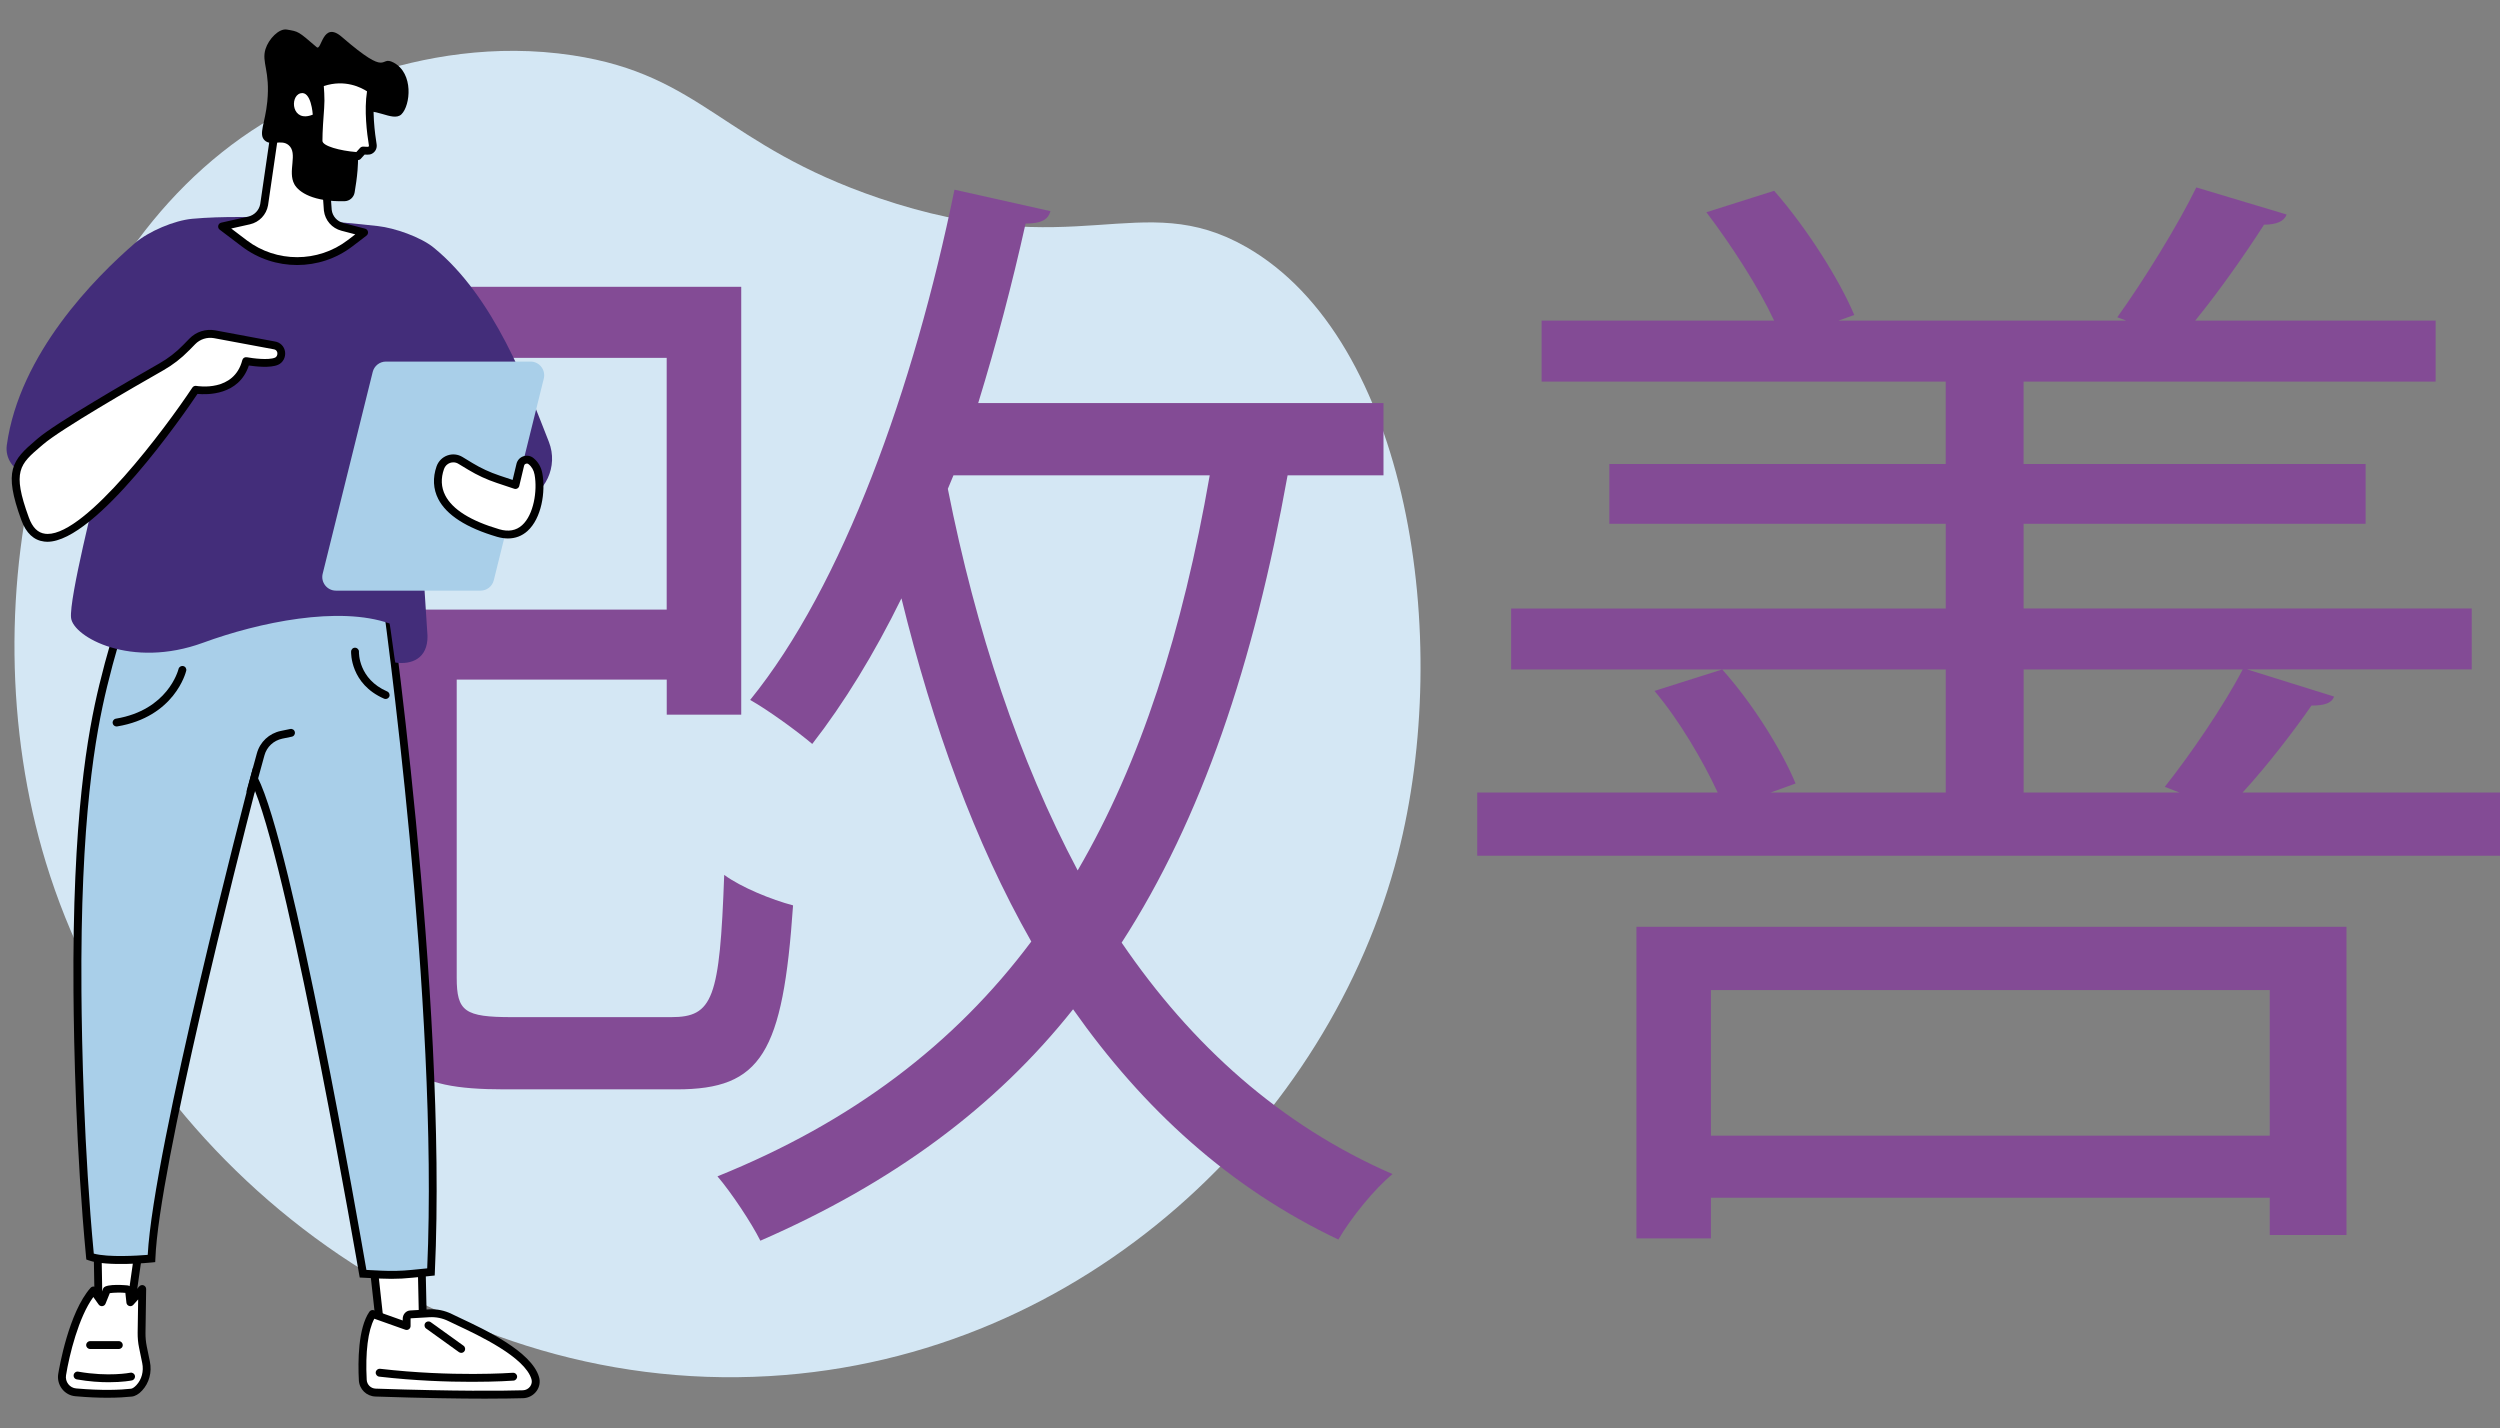 <?xml version="1.0" encoding="utf-8"?>
<!-- Generator: Adobe Illustrator 27.1.1, SVG Export Plug-In . SVG Version: 6.00 Build 0)  -->
<svg version="1.1" xmlns="http://www.w3.org/2000/svg" xmlns:xlink="http://www.w3.org/1999/xlink" x="0px" y="0px"
	 viewBox="0 0 496.37 283.54" style="enable-background:new 0 0 496.37 283.54;" xml:space="preserve">
<rect x="0" y="0" width="496.37" height="283.54" fill="#808080" stroke="none"/>
<style type="text/css">
	.st0{fill:#FFFFFF;}
	.st1{fill:#804993;}
	.st2{fill:#CADDFF;}
	.st3{fill:#99B9FF;}
	.st4{fill:#5479F7;}
	.st5{fill:#432D7A;}
	.st6{fill:#7FB6DD;}
	.st7{fill:#2986C7;}
	.st8{fill:#673B76;}
	.st9{fill:#4E2D59;}
	.st10{fill:#341E3C;}
	.st11{fill:#1B101F;}
	.st12{fill:#020202;}
	.st13{fill:#362462;}
	.st14{fill:#291C4A;}
	.st15{fill:#1C1332;}
	.st16{fill:#0F0B1A;}
	.st17{fill:#549ED2;}
	.st18{fill:#A9CFE9;}
	.st19{fill:#D4E7F4;}
	.st20{fill:none;stroke:#804993;stroke-width:12;stroke-miterlimit:10;}
	.st21{fill:none;stroke:#FFFFFF;stroke-width:12;stroke-miterlimit:10;}
	.st22{fill:none;stroke:#FFFFFF;stroke-width:4;stroke-miterlimit:10;}
	.st23{fill:none;stroke:#FFFFFF;stroke-width:5;stroke-miterlimit:10;}
	.st24{fill:#334455;}
	.st25{fill:#F7F7F7;}
	.st26{opacity:0.2;fill:#334455;}
	.st27{fill:#714B67;}
	.st28{fill:#858F99;}
	.st29{opacity:0.1;fill:#DAEFFA;}
	.st30{fill:#B6BCC2;}
	.st31{fill:#7C5574;}
	.st32{fill:#A4B3BC;}
	.st33{fill:#363F48;}
	.st34{opacity:0.2;}
	.st35{opacity:0.1;fill:#334455;}
	.st36{fill:#CED2D6;}
	.st37{fill:#9C5789;}
	.st38{fill:#888888;}
	.st39{fill:#06B1D5;}
	.st40{fill:#4C3B96;}
	.st41{fill:#DAE0F5;}
	.st42{fill:url(#SVGID_1_);}
	.st43{fill:#F6F6FB;}
	.st44{fill:url(#SVGID_00000158746385851435488340000005819584317890461078_);}
	.st45{fill:#DFE4F4;}
	.st46{fill:#F1F1F6;}
	.st47{fill:url(#SVGID_00000070839208432976948130000013286855647943066539_);}
	.st48{fill:url(#SVGID_00000047773954561970263140000016847528480463618974_);}
	.st49{fill:#F4F4F9;}
	.st50{fill:url(#SVGID_00000142874664657509762430000017982368875336720825_);}
	.st51{fill:#CCD1F6;}
	.st52{fill:#C4B2B9;}
	.st53{fill:#B9BEE4;}
	.st54{fill:#D6DCF1;}
	.st55{fill:#D5DBFB;}
	.st56{fill:#D1D7F3;}
	.st57{fill:url(#SVGID_00000096051410670339294320000016629617448967750539_);}
	.st58{fill:#BBC0E6;}
	.st59{fill:url(#SVGID_00000168818896625179638470000002485429747111189127_);}
	.st60{fill:url(#SVGID_00000114772764573855241080000014456768729802523315_);}
	.st61{fill:#CED3F8;}
	.st62{fill:url(#SVGID_00000160888387758491169380000009834230255618715830_);}
	.st63{fill:#423EAF;}
	.st64{fill:#5652CC;}
	.st65{fill:#807DFB;}
	.st66{fill:url(#SVGID_00000171001073949642198480000016995774262485318025_);}
	.st67{fill:url(#SVGID_00000101785713892449666230000011600757979382440894_);}
	.st68{fill:url(#SVGID_00000163782508580642871600000001092743407985200017_);}
	.st69{fill:url(#SVGID_00000150074900447197729460000006002954749899539368_);}
	.st70{fill:url(#SVGID_00000016060731697311465580000006314321027262408631_);}
	.st71{fill:url(#SVGID_00000139290160123367258400000005261437260730865307_);}
	.st72{fill:url(#SVGID_00000140705212132529937290000002580322668462707375_);}
	.st73{fill:url(#SVGID_00000080914979663909636850000012376824457934634649_);}
	.st74{fill:#F5F5FA;}
	.st75{fill:url(#SVGID_00000025440265592026050250000001338377632145643185_);}
	.st76{fill:url(#SVGID_00000082346071091747022790000005409107100305919892_);}
	.st77{fill:url(#SVGID_00000123440824462250186660000011319997364020793268_);}
	.st78{fill:none;stroke:#DAE0F5;stroke-width:4;stroke-miterlimit:10;}
	.st79{fill:url(#SVGID_00000093149496071399318100000017225814319709449627_);}
	.st80{fill:url(#SVGID_00000008127532699162330230000007414313374864191896_);}
	.st81{fill:url(#SVGID_00000045597251284868686050000017893455945649241732_);}
	.st82{fill:#131147;}
	.st83{fill:url(#SVGID_00000134227987041288123500000007675621958963218855_);}
	.st84{fill:url(#SVGID_00000163787247014241020970000012618392781097855374_);}
	.st85{fill:url(#SVGID_00000093148265484820260280000000495011636068660671_);}
	.st86{fill:url(#SVGID_00000115485402738290720550000000266410367235961984_);}
	.st87{fill:url(#SVGID_00000168118495762794098700000016506669320516866449_);}
	.st88{fill:url(#SVGID_00000122001066327151590510000000903823891118646925_);}
	.st89{fill:url(#SVGID_00000049199101819959661750000014551890354790510257_);}
	.st90{fill:url(#SVGID_00000026865132453551255920000013013901782369609907_);}
	.st91{fill:url(#SVGID_00000093170243959087361860000004013151982508359313_);}
	.st92{fill:url(#SVGID_00000118382926091620327590000010904313668094265011_);}
	.st93{fill:url(#SVGID_00000057861557424449079150000014063990323434129808_);}
	.st94{fill:#BC3153;}
	.st95{fill:#FCD1A9;}
	.st96{fill:url(#SVGID_00000107585272112620020330000002215587775623799943_);}
	.st97{fill:#F2C39D;}
	.st98{fill:#20196F;}
	.st99{fill:url(#SVGID_00000165914560311987423060000012127666993678863549_);}
	.st100{fill:url(#SVGID_00000083046882944225923710000007179749253572773812_);}
	.st101{fill:url(#SVGID_00000073707338409930082050000001535864395111954832_);}
	.st102{fill:url(#SVGID_00000155132295064491580250000013542948439246728347_);}
	.st103{fill:url(#SVGID_00000006691739473626184840000008770077073253678749_);}
	.st104{fill:url(#SVGID_00000103222854630752605550000015454159080048927638_);}
	.st105{fill:url(#SVGID_00000148646638641694796150000017449276014572027561_);}
	.st106{fill:#834B95;}
</style>
<g id="Background">
</g>
<g id="Text">
</g>
<g id="Illustration">
	<path class="st19" d="M174.5,39.33c39.12,13.3,51.98-2.25,72.92,9.7c32.22,18.38,41.15,77.67,30.13,120.6
		c-13.5,52.58-61.89,99.93-124.79,103.59C85.78,277.13,27.04,230.05,9.1,171.22C-6.91,118.68,8.15,52,51.92,24.69
		c4.74-2.96,30.64-18.44,61.8-13.7C139.48,14.91,143.49,28.79,174.5,39.33z"/>
	<g>
		<g>
			<path class="st106" d="M90.68,194.11c0,6.72,1.57,7.84,10.98,7.84h31.6c8.29,0,9.64-3.59,10.53-28.24
				c3.36,2.47,9.41,4.93,13.67,6.05c-2.02,29.36-6.28,36.53-23.09,36.53H100.1c-18.83,0-24.21-4.26-24.21-21.97v-73.29h56.48V71.06
				H68.05V56.94h79.12v84.95h-14.79v-6.95H90.68V194.11z M274.7,94.37h-19.05c-6.72,37.43-17.03,68.14-32.95,92.79
				c13.9,20.4,31.6,36.31,53.79,45.95c-3.59,2.91-8.29,8.74-10.76,13c-21.74-10.31-38.78-26-52.67-45.72
				c-15.47,19.5-35.86,34.52-62.09,45.95c-1.79-3.59-5.83-9.64-8.52-12.78c26.67-10.76,47.07-26.22,62.31-46.62
				c-11.21-19.72-19.5-42.59-25.78-68.14c-5.38,10.98-11.43,20.84-17.71,28.91c-2.91-2.47-8.74-6.72-12.33-8.74
				c18.38-22.64,32.5-61.86,40.57-101.31l19.05,4.26c-0.45,1.79-2.02,2.47-4.93,2.47c-2.69,12.1-5.83,23.98-9.41,35.64h80.47V94.37z
				 M189.31,94.37l-1.12,2.69c5.6,28.24,14.12,53.79,25.78,75.76c12.55-21.52,20.84-47.52,26.22-78.45H189.31z"/>
			<path class="st106" d="M463.42,138.3c-0.45,1.35-2.02,1.79-4.48,1.79c-3.59,5.16-8.74,11.88-13.67,17.26h51.1v12.55H293.3v-12.55
				h47.74c-2.91-6.28-7.62-14.34-12.55-20.17l13.45-4.26c6.05,6.72,11.88,16.14,14.57,22.64l-4.93,1.79h34.74v-24.43h-86.29v-12.1
				h86.29V104h-66.79V92.13h66.79V75.76h-80.24v-12.1h46.17c-3.14-6.72-8.52-15.02-13.45-21.52l13.45-4.26
				c6.5,7.4,13,17.71,15.91,24.66l-3.14,1.12h57.15l-1.79-0.67c5.16-7.17,12.1-18.38,15.69-25.78l17.93,5.38
				c-0.45,1.34-2.02,2.02-4.48,2.02c-3.59,5.6-8.74,13-13.67,19.05h47.74v12.1h-81.81v16.36h67.91V104h-67.91v16.81h88.98v12.1
				h-44.6L463.42,138.3z M324.91,245.88v-61.86h140.98v61.19h-15.24v-7.4H339.7v8.07H324.91z M450.65,196.57H339.7v28.91h110.95
				V196.57z M401.79,132.92v24.43h30.93l-2.91-1.12c5.16-6.5,11.88-16.36,15.47-23.31H401.79z"/>
		</g>
	</g>
	<g>
		<g>
			<g>
				<g>
					<polygon class="st0" points="28.32,242.8 25.86,260.03 19.58,260.06 19.29,243.11 					"/>
					<path d="M19.59,260.84c-0.43,0-0.77-0.34-0.78-0.77l-0.3-16.95c-0.01-0.43,0.33-0.78,0.76-0.8l9.03-0.31
						c0.23-0.01,0.45,0.09,0.61,0.26c0.15,0.17,0.22,0.4,0.19,0.63l-2.45,17.23c-0.05,0.38-0.38,0.67-0.77,0.67L19.59,260.84
						C19.59,260.84,19.59,260.84,19.59,260.84z M20.08,243.87l0.27,15.41l4.83-0.02l2.23-15.64L20.08,243.87z"/>
				</g>
				<g>
					<path class="st0" d="M26.08,276.51c-2.46,0.26-6.13,0.37-11.04-0.06c-1.75-0.15-2.99-1.78-2.71-3.52
						c0.76-4.68,2.89-12.93,6.24-16.71l1.65,2.36l0.98-2.44c0.16-0.26,4.32-0.44,4.41,0.06l0.25,2.38l2.36-2.65l-0.13,8.69
						c-0.01,0.96,0.08,1.92,0.27,2.86l0.62,3.01c0.37,1.81-0.09,3.72-1.35,5.07C27.14,276.09,26.59,276.45,26.08,276.51z"/>
					<path d="M21.31,277.52c-1.77,0-3.88-0.08-6.34-0.3c-1.06-0.09-2-0.61-2.65-1.45c-0.65-0.84-0.93-1.92-0.76-2.97
						c0.2-1.23,2.09-12.21,6.42-17.1c0.16-0.18,0.39-0.27,0.63-0.26c0.24,0.01,0.46,0.14,0.6,0.33l0.83,1.18l0.44-1.1
						c0.02-0.04,0.03-0.07,0.05-0.11c0.57-0.95,4.72-0.53,4.76-0.53c0.24,0.04,0.97,0.18,1.09,0.85c0,0.02,0.01,0.04,0.01,0.05
						l0.07,0.63l1.19-1.33c0.22-0.24,0.56-0.33,0.87-0.21c0.3,0.12,0.5,0.41,0.5,0.74l-0.13,8.69c-0.01,0.9,0.07,1.81,0.25,2.69
						l0.62,3.01c0.44,2.11-0.14,4.27-1.55,5.77c-0.66,0.71-1.37,1.12-2.05,1.19l0,0C25,277.41,23.39,277.52,21.31,277.52z
						 M26.08,276.51L26.08,276.51L26.08,276.51z M18.53,257.52c-2.92,3.99-4.77,11.5-5.42,15.54c-0.1,0.63,0.06,1.26,0.45,1.76
						c0.38,0.49,0.94,0.8,1.56,0.85c5.22,0.46,8.8,0.29,10.89,0.06c0.29-0.03,0.69-0.3,1.07-0.71c1.06-1.13,1.49-2.77,1.16-4.38
						l-0.62-3.01c-0.21-0.99-0.3-2.01-0.29-3.03l0.1-6.6l-0.97,1.08c-0.21,0.23-0.53,0.32-0.82,0.22c-0.29-0.09-0.51-0.35-0.54-0.66
						l-0.21-1.94c-0.73-0.1-2.39-0.06-3.09,0.05l-0.85,2.1c-0.11,0.27-0.35,0.45-0.64,0.48c-0.29,0.03-0.56-0.09-0.73-0.33
						L18.53,257.52z"/>
				</g>
				<path d="M21.59,274.44c-1.74,0-3.89-0.13-6.33-0.56c-0.43-0.07-0.71-0.48-0.63-0.91c0.08-0.43,0.48-0.71,0.91-0.63
					c6.02,1.06,10.29,0.22,10.33,0.21c0.42-0.09,0.84,0.19,0.92,0.61c0.09,0.42-0.19,0.84-0.61,0.92
					C26.06,274.11,24.35,274.44,21.59,274.44z"/>
				<path d="M23.59,267.84h-5.7c-0.43,0-0.78-0.35-0.78-0.78c0-0.43,0.35-0.78,0.78-0.78h5.7c0.43,0,0.78,0.35,0.78,0.78
					C24.38,267.49,24.03,267.84,23.59,267.84z"/>
			</g>
			<g>
				<g>
					<polygon class="st0" points="73.39,244.34 75.6,264.42 84.05,266.19 83.54,242.64 					"/>
					<path d="M84.05,266.98c-0.05,0-0.11-0.01-0.16-0.02l-8.45-1.77c-0.33-0.07-0.58-0.34-0.62-0.68l-2.21-20.08
						c-0.05-0.41,0.24-0.79,0.65-0.86l10.14-1.7c0.22-0.04,0.45,0.02,0.63,0.17c0.17,0.14,0.28,0.36,0.28,0.58l0.51,23.55
						c0.01,0.24-0.1,0.47-0.28,0.62C84.41,266.91,84.23,266.98,84.05,266.98z M76.32,263.78l6.93,1.45l-0.47-21.66l-8.52,1.43
						L76.32,263.78z"/>
				</g>
				<g>
					<path class="st0" d="M72.03,274c-0.19-3.52-0.19-10,1.95-13.12l6.76,2.41v-1.44c0-0.46,0.33-0.85,0.76-0.87l3.77-0.22
						c1.41-0.08,2.81,0.21,4.09,0.84c3.79,1.86,15.32,6.64,16.91,12.01c0.47,1.58-0.77,3.17-2.42,3.22
						c-3.79,0.11-12.92,0.23-29.28-0.33C73.2,276.44,72.1,275.36,72.03,274z"/>
					<path d="M96.28,277.7c-5.03,0-12.14-0.1-21.74-0.42c-1.78-0.06-3.2-1.45-3.29-3.23l0,0c-0.19-3.66-0.18-10.3,2.09-13.61
						c0.2-0.29,0.57-0.41,0.91-0.29l5.71,2.03v-0.34c0-0.88,0.66-1.61,1.49-1.65l3.77-0.22c1.53-0.09,3.08,0.23,4.48,0.92
						c0.45,0.22,1.01,0.48,1.65,0.79c4.95,2.32,14.16,6.64,15.67,11.71c0.29,0.96,0.11,1.99-0.49,2.81
						c-0.62,0.85-1.61,1.38-2.66,1.41C102.25,277.65,99.76,277.7,96.28,277.7z M74.32,261.83c-1.25,2.31-1.8,6.67-1.51,12.13l0,0
						c0.05,0.96,0.82,1.72,1.78,1.75c16.2,0.55,25.27,0.44,29.24,0.33c0.57-0.02,1.1-0.3,1.43-0.76c0.31-0.43,0.41-0.96,0.26-1.45
						c-1.31-4.39-10.44-8.68-14.83-10.74c-0.65-0.31-1.22-0.57-1.68-0.8c-1.16-0.57-2.44-0.83-3.7-0.76l-3.77,0.22l0,0
						c0.01,0-0.02,0.03-0.02,0.09v1.44c0,0.25-0.12,0.49-0.33,0.64c-0.21,0.15-0.47,0.18-0.71,0.1L74.32,261.83z"/>
				</g>
				<path d="M93.67,274.36c-4.8,0-11.29-0.21-18.38-1.03c-0.43-0.05-0.74-0.44-0.69-0.87c0.05-0.43,0.44-0.73,0.87-0.69
					c14.37,1.67,26.24,0.8,26.36,0.79c0.43-0.03,0.81,0.29,0.84,0.72c0.03,0.43-0.29,0.81-0.72,0.84
					C101.89,274.13,98.71,274.36,93.67,274.36z"/>
				<path d="M91.58,268.61c-0.16,0-0.32-0.05-0.46-0.15l-6.51-4.68c-0.35-0.25-0.43-0.74-0.18-1.09c0.25-0.35,0.74-0.43,1.09-0.18
					l6.51,4.68c0.35,0.25,0.43,0.74,0.18,1.09C92.06,268.5,91.82,268.61,91.58,268.61z"/>
			</g>
			<g>
				<g>
					<path class="st18" d="M76.03,114.03c0,0,12.11,83.07,9.53,138.52l-3.78,0.38c-2.03,0.2-4.08,0.25-6.11,0.15l-3.58-0.18
						c0,0-14.44-84.22-21.65-98.21c0,0-19.61,74.9-20.37,95.19c0,0-8.72,0.88-12.19-0.37c-1.87-19.58-2.41-39.85-2.5-52.58
						c-0.27-36.42,3.21-52.96,5.12-60.81c1.75-7.21,3.63-13.06,5.01-17.02L30.09,106L76.03,114.03z"/>
					<path d="M77.71,253.91c-0.7,0-1.39-0.02-2.08-0.05l-4.21-0.21l-0.11-0.62c-0.14-0.81-13.37-77.66-20.68-95.99
						c-3.21,12.43-19.11,74.82-19.78,92.87l-0.03,0.68l-0.68,0.07c-0.36,0.04-8.93,0.88-12.53-0.42l-0.47-0.17l-0.05-0.49
						c-1.99-20.94-2.42-41.97-2.5-52.65c-0.25-34.67,2.81-51.42,5.14-61c1.4-5.77,3.09-11.52,5.03-17.1l4.81-13.71l47.15,8.23
						l0.08,0.56c0.12,0.83,12.09,83.78,9.54,138.67l-0.03,0.67l-4.45,0.44C80.48,253.84,79.1,253.91,77.71,253.91z M72.75,252.14
						l2.96,0.15c1.99,0.1,4.01,0.05,6-0.15l3.11-0.31c2.31-52.36-8.43-129.78-9.47-137.13l-44.73-7.81l-4.37,12.45
						c-1.92,5.53-3.59,11.23-4.98,16.95c-2.31,9.5-5.35,26.13-5.1,60.62c0.08,10.56,0.5,31.29,2.45,51.99
						c2.93,0.79,8.74,0.41,10.71,0.25c1.13-21.05,19.57-91.64,20.36-94.67l0.52-1.97l0.93,1.81
						C58.06,167.78,71.32,243.87,72.75,252.14z"/>
				</g>
				<path d="M49.75,157.9c-0.07,0-0.14-0.01-0.21-0.03c-0.42-0.11-0.66-0.54-0.55-0.96l2.01-7.33c0.62-2.27,2.44-3.97,4.74-4.45
					l1.88-0.39c0.42-0.09,0.84,0.18,0.92,0.61c0.09,0.42-0.18,0.84-0.61,0.92l-1.88,0.39c-1.72,0.36-3.09,1.63-3.55,3.33l-2.01,7.33
					C50.41,157.67,50.09,157.9,49.75,157.9z"/>
				<path d="M23.14,144.24c-0.38,0-0.71-0.27-0.77-0.65c-0.07-0.43,0.22-0.83,0.64-0.9c10.3-1.72,12.35-9.54,12.44-9.87
					c0.1-0.42,0.53-0.67,0.95-0.57c0.42,0.1,0.68,0.52,0.57,0.94c-0.09,0.37-2.34,9.15-13.7,11.04
					C23.22,144.24,23.18,144.24,23.14,144.24z"/>
				<path d="M76.57,138.78c-0.1,0-0.21-0.02-0.31-0.06c-6.71-2.92-6.56-9.11-6.55-9.37c0.02-0.43,0.37-0.77,0.81-0.75
					c0.43,0.02,0.77,0.38,0.75,0.81c-0.01,0.22-0.1,5.4,5.61,7.88c0.4,0.17,0.58,0.63,0.41,1.03
					C77.16,138.6,76.88,138.78,76.57,138.78z"/>
			</g>
		</g>
		<g>
			<path class="st5" d="M75.05,44.89c-8.01-0.9-25.11-2.52-36.87-1.45c-3.55,0.32-8.67,2.49-11.37,4.82
				C18.86,55.13,3.86,70.24,1.35,88.38c-0.37,2.65,1.37,5.13,3.98,5.71l13.86,3.07c0,0-5.53,21.78-5.08,25.54
				c0.45,3.76,11.9,10.16,26.22,4.91c11.17-4.09,26.97-7.35,37.01-3.82c0.1,0.03,1.06,7.74,1.15,7.76c3.22,0.47,6.47-0.79,6.39-5.31
				l-1.53-23.52l18.37-2.43l1.64-0.55c4.97-1.65,7.53-7.13,5.62-12c-4.32-10.99-10.83-28.77-22.89-38.59
				C83.51,47.05,78.36,45.26,75.05,44.89z"/>
			<g>
				<path class="st18" d="M66.7,117.27h28.71c1.25,0,2.33-0.85,2.63-2.06l9.93-40.05c0.42-1.71-0.87-3.37-2.63-3.37H76.63
					c-1.25,0-2.33,0.85-2.63,2.06l-9.93,40.05C63.64,115.61,64.94,117.27,66.7,117.27z"/>
				<g>
					<path class="st0" d="M103.31,92.26l-0.96,4.04l-3.47-1.16c-1.91-0.64-3.75-1.49-5.47-2.53l-1.99-1.21
						c-1.49-0.9-3.42-0.2-3.99,1.44c-1.23,3.48-0.99,9.32,11.52,12.99c6.9,2.02,8.88-6.81,7.98-11.73
						c-0.23-1.26-0.85-2.06-1.48-2.56C104.68,90.94,103.55,91.32,103.31,92.26z"/>
					<path d="M100.85,106.91c-0.68,0-1.4-0.11-2.14-0.32c-6.13-1.8-10.07-4.33-11.7-7.53c-1.01-1.97-1.12-4.21-0.33-6.47
						c0.36-1.01,1.14-1.8,2.14-2.16c1-0.36,2.09-0.25,3,0.3l1.99,1.21c1.67,1.01,3.46,1.84,5.31,2.46l2.66,0.89l0.77-3.21
						c0,0,0-0.01,0-0.01c0.18-0.7,0.69-1.26,1.38-1.48c0.68-0.23,1.43-0.1,1.99,0.36c0.92,0.74,1.53,1.79,1.76,3.03
						c0.67,3.66-0.15,8.93-2.96,11.46C103.63,106.42,102.31,106.91,100.85,106.91z M90,91.8c-0.22,0-0.44,0.04-0.65,0.11
						c-0.56,0.2-0.99,0.64-1.19,1.2c-0.66,1.87-0.58,3.63,0.24,5.24c1.43,2.8,5.05,5.07,10.75,6.74c1.81,0.53,3.33,0.26,4.52-0.82
						c2.28-2.05,3.06-6.8,2.47-10.02c-0.16-0.88-0.56-1.59-1.2-2.09c-0.21-0.17-0.43-0.12-0.52-0.09c-0.09,0.03-0.29,0.12-0.36,0.38
						l-0.96,4.03c-0.05,0.21-0.19,0.4-0.38,0.5c-0.19,0.11-0.42,0.13-0.63,0.06l-3.47-1.16c-1.96-0.65-3.86-1.53-5.63-2.6L91,92.08
						C90.7,91.89,90.35,91.8,90,91.8z"/>
				</g>
			</g>
			<g>
				<path class="st0" d="M36.92,69.08c-1.44,1.47-3.07,2.73-4.86,3.75c-6.03,3.43-20.42,11.74-24.01,14.8
					c-4.56,3.9-6.75,5.35-3.08,15.38c5.98,16.35,33.85-25.62,33.85-25.62s8.19,1.48,10.03-5.69c0,0,4.27,0.8,6.04,0.03
					c1.36-0.59,1.3-2.91-0.52-3.16l-11.78-2.2c-1.62-0.29-3.28,0.24-4.43,1.42L36.92,69.08z"/>
				<path d="M9.39,107.57c-0.2,0-0.41-0.01-0.6-0.04c-2.08-0.25-3.61-1.68-4.55-4.26c-3.6-9.85-1.83-11.87,2.9-15.9l0.4-0.34
					c3.63-3.1,18.08-11.44,24.13-14.89c1.72-0.98,3.3-2.2,4.68-3.62l0,0l1.26-1.29c1.33-1.37,3.25-1.98,5.13-1.64l11.78,2.2
					c1.1,0.15,1.93,0.97,2.08,2.06c0.15,1.1-0.42,2.16-1.39,2.58c-1.54,0.67-4.44,0.34-5.8,0.14c-1.99,5.98-8.33,5.82-10.2,5.64
					C36.71,81.93,19.07,107.57,9.39,107.57z M36.92,69.08l0.56,0.55c-1.49,1.52-3.18,2.83-5.03,3.88
					c-6.01,3.42-20.36,11.7-23.88,14.72l-0.4,0.34c-4.23,3.61-5.82,4.96-2.45,14.17c0.73,2.01,1.8,3.07,3.27,3.24
					c0.15,0.02,0.31,0.03,0.47,0.03c7.72,0,23.28-20.84,28.73-29.05c0.17-0.26,0.48-0.39,0.79-0.34c0.3,0.05,7.5,1.25,9.13-5.12
					c0.1-0.4,0.49-0.65,0.9-0.57c1.12,0.21,4.31,0.63,5.59,0.08c0.39-0.17,0.51-0.6,0.47-0.94c-0.03-0.24-0.18-0.65-0.78-0.73
					l-11.81-2.2c-1.36-0.24-2.76,0.2-3.73,1.2l-1.26,1.29L36.92,69.08z"/>
			</g>
		</g>
		<g>
			<g>
				<path class="st0" d="M64.2,29.49l0.88,12.26c0.19,1.59,1.34,2.91,2.9,3.31l4.31,1.12l-2.79,2.13
					c-6.2,4.72-14.78,4.73-20.98,0.02l-4.42-3.35l5.35-1.2c1.54-0.34,2.72-1.58,3-3.13l2.36-16.22L64.2,29.49z"/>
				<path d="M58.99,52.62c-3.86,0-7.72-1.22-10.95-3.67l-4.42-3.35c-0.24-0.18-0.36-0.49-0.29-0.79c0.06-0.3,0.3-0.53,0.59-0.6
					l5.35-1.2c1.23-0.28,2.18-1.26,2.4-2.5l2.36-16.2c0.04-0.25,0.19-0.47,0.42-0.59c0.23-0.11,0.5-0.11,0.72,0.01l9.4,5.05
					c0.24,0.13,0.39,0.37,0.41,0.63l0.88,12.26c0.15,1.25,1.06,2.29,2.32,2.61l4.31,1.12c0.29,0.08,0.51,0.31,0.57,0.6
					c0.06,0.29-0.05,0.59-0.29,0.78l-2.79,2.13C66.74,51.39,62.87,52.62,58.99,52.62z M45.91,45.37l3.08,2.34
					c5.9,4.48,14.14,4.47,20.03-0.02l1.52-1.16l-2.75-0.72c-1.88-0.49-3.24-2.05-3.48-3.98l-0.85-11.87l-8.04-4.32l-2.2,15.12
					c-0.34,1.89-1.75,3.36-3.6,3.78L45.91,45.37z"/>
			</g>
			<g>
				<path d="M78.14,12.42c-2.95-1.56-0.57,3.3-10.27-5.09c-3.86-3.34-4,2.9-5,2.03c-3.71-3.19-3.58-3.09-5.92-3.49
					c-1.55-0.27-3.62,1.87-4.24,3.89c-0.81,2.67,0.96,4.27,0.36,10.42c-0.43,4.32-1.78,6.44-0.54,7.67
					c1.26,1.24,3.31-0.28,4.78,0.97c1.91,1.62-0.27,5.22,1.14,7.77c0.89,1.61,3.81,3.5,9.96,3.36c1-0.02,1.84-0.76,2-1.74
					c0.21-1.26,0.46-2.86,0.58-4.41c0.55-7.37-1.04-9.82,0.53-11.08c2.39-1.93,6.46,1.67,8.19-0.03
					C81.5,20.92,82.17,14.56,78.14,12.42z"/>
				<g>
					<path class="st0" d="M63.47,16.56l0.12,2.01c0.06,0.95,0.05,1.9-0.02,2.85c-0.14,1.78-0.35,4.84-0.34,6.56
						c0.02,2.53,7.84,3.02,7.84,3.02l0.99-1.1l0.92,0.04c0.18,0.01,0.36-0.02,0.52-0.1c0.39-0.21,0.59-0.63,0.52-1.04
						c-0.37-2.23-1.02-7.17-0.3-11C73.71,17.79,69.36,14.26,63.47,16.56z"/>
					<path d="M71.06,31.78c-0.02,0-0.03,0-0.05,0c-2.01-0.13-8.55-0.77-8.57-3.8c-0.01-1.77,0.21-4.91,0.34-6.63
						c0.07-0.91,0.08-1.83,0.02-2.74l-0.12-2.01c-0.02-0.34,0.18-0.65,0.5-0.78c6.24-2.43,10.83,1.2,11.02,1.36
						c0.22,0.18,0.33,0.47,0.28,0.75c-0.71,3.77-0.02,8.76,0.3,10.73c0.12,0.76-0.25,1.5-0.93,1.86c-0.27,0.14-0.58,0.2-0.91,0.19
						l-0.55-0.02l-0.75,0.83C71.5,31.69,71.28,31.78,71.06,31.78z M64.29,17.09l0.09,1.43c0.06,0.98,0.05,1.97-0.02,2.95
						c-0.13,1.69-0.35,4.78-0.34,6.5c0.01,1.02,3.48,1.96,6.73,2.22l0.74-0.82c0.16-0.17,0.38-0.27,0.61-0.26l0.92,0.04
						c0.06,0,0.1-0.01,0.12-0.02c0.1-0.05,0.12-0.15,0.11-0.22c-0.4-2.44-0.97-7-0.38-10.78C71.8,17.44,68.54,15.67,64.29,17.09z"/>
				</g>
				<path class="st0" d="M62.1,22.76c0,0-0.29-4.84-2.46-4.23C57.47,19.14,57.92,24.47,62.1,22.76L62.1,22.76z"/>
			</g>
		</g>
	</g>
</g>
</svg>

